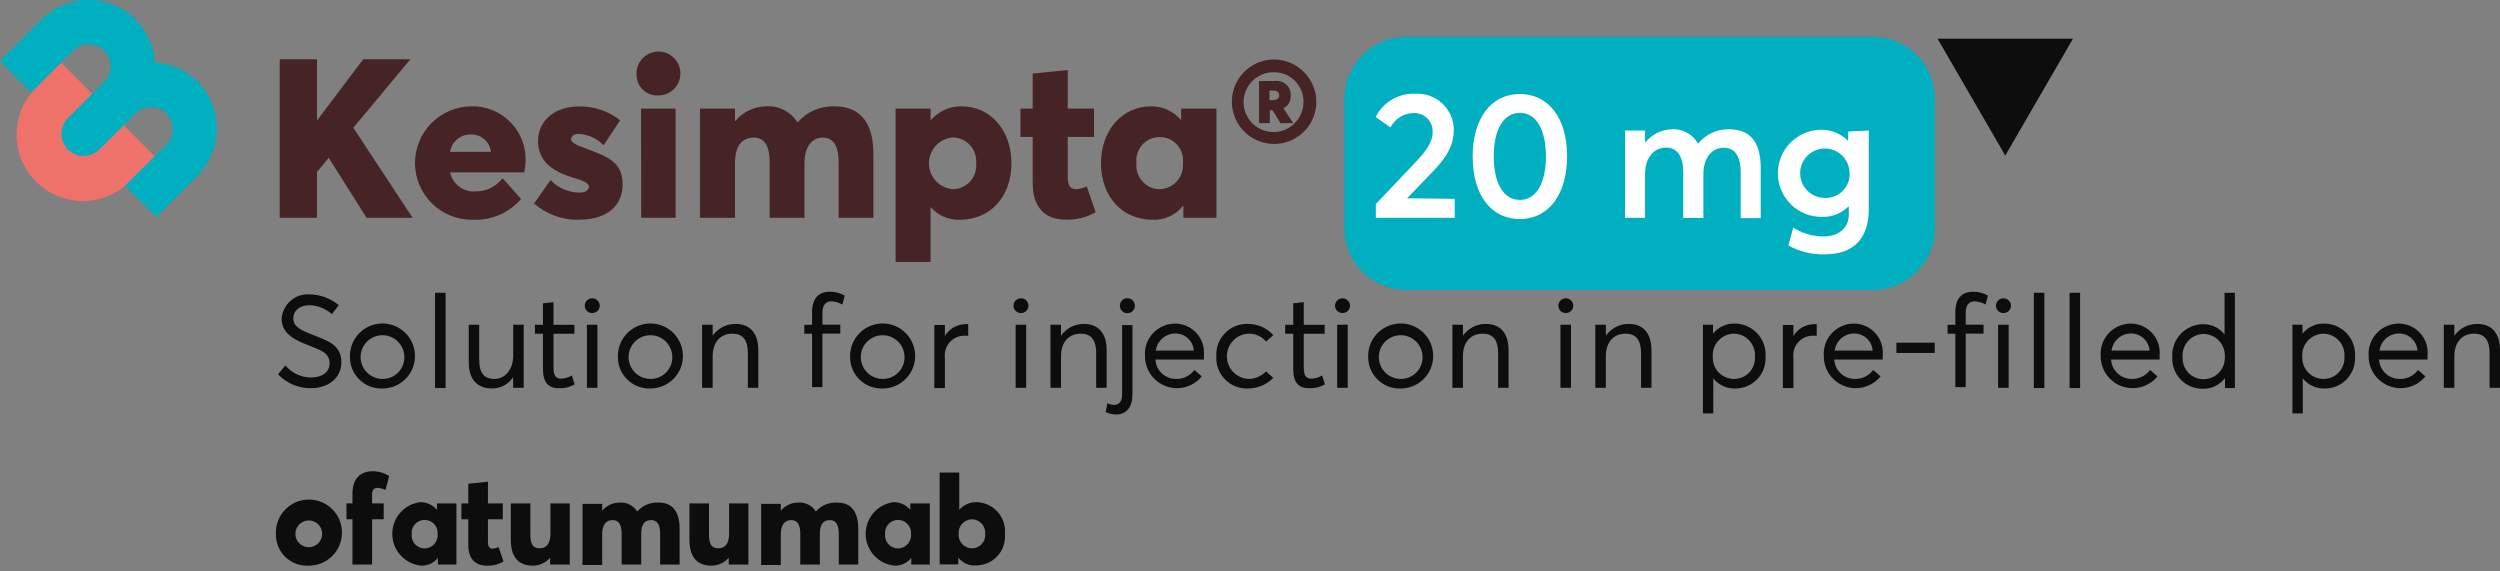 <svg width="280" height="64" viewBox="0 0 280 64" fill="none" xmlns="http://www.w3.org/2000/svg">
<rect x="0" y="0" width="280" height="64" fill="#808080" stroke="none"/>
<g clip-path="url(#clip0_543_573)">
<path d="M209.755 4.12H157.526C153.681 4.12 150.564 7.236 150.564 11.08V25.51C150.564 29.354 153.681 32.47 157.526 32.47H209.755C213.6 32.47 216.717 29.354 216.717 25.51V11.08C216.717 7.236 213.6 4.12 209.755 4.12Z" fill="#00B0C0"/>
<path d="M31.141 41.92L31.961 40.92C32.308 41.341 32.743 41.681 33.236 41.916C33.728 42.151 34.267 42.276 34.812 42.28C36.073 42.28 36.913 41.69 36.913 40.7C36.913 39.54 35.993 39.24 34.612 38.7C33.232 38.16 31.541 37.48 31.541 35.7C31.568 35.314 31.67 34.938 31.843 34.592C32.015 34.246 32.254 33.938 32.546 33.684C32.837 33.43 33.176 33.237 33.543 33.114C33.91 32.992 34.297 32.943 34.682 32.97C35.876 32.986 37.028 33.414 37.944 34.18L37.173 35.18C36.483 34.57 35.603 34.217 34.682 34.18C33.682 34.18 32.852 34.7 32.852 35.67C32.852 36.64 33.772 37 35.042 37.51C36.783 38.18 38.234 38.66 38.234 40.58C38.234 42.5 36.573 43.48 34.802 43.48C34.118 43.484 33.44 43.348 32.81 43.08C32.18 42.811 31.612 42.417 31.141 41.92Z" fill="#0D0D0D"/>
<path d="M39.194 39.9C39.188 39.179 39.396 38.473 39.792 37.871C40.188 37.268 40.754 36.797 41.419 36.517C42.083 36.236 42.815 36.159 43.523 36.296C44.231 36.432 44.883 36.775 45.396 37.282C45.908 37.789 46.259 38.436 46.403 39.143C46.547 39.849 46.478 40.582 46.205 41.249C45.932 41.916 45.467 42.487 44.869 42.889C44.27 43.292 43.566 43.508 42.845 43.51C42.364 43.529 41.884 43.45 41.435 43.276C40.986 43.102 40.577 42.837 40.235 42.498C39.892 42.16 39.623 41.754 39.444 41.307C39.265 40.86 39.18 40.381 39.194 39.9ZM45.286 39.9C45.269 39.419 45.11 38.954 44.829 38.563C44.549 38.172 44.16 37.872 43.71 37.701C43.261 37.529 42.77 37.494 42.301 37.599C41.831 37.705 41.403 37.946 41.069 38.293C40.736 38.64 40.512 39.077 40.426 39.55C40.34 40.024 40.394 40.512 40.584 40.954C40.773 41.396 41.089 41.773 41.491 42.037C41.893 42.302 42.364 42.442 42.845 42.44C43.175 42.443 43.502 42.379 43.806 42.251C44.111 42.123 44.386 41.934 44.614 41.697C44.843 41.459 45.02 41.177 45.136 40.868C45.251 40.559 45.303 40.229 45.286 39.9Z" fill="#0D0D0D"/>
<path d="M48.727 32.79H49.907V43.46H48.727V32.79Z" fill="#0D0D0D"/>
<path d="M58.651 36.37V43.43H57.471V42.25C57.216 42.633 56.871 42.949 56.467 43.168C56.062 43.388 55.61 43.505 55.15 43.51C53.529 43.51 52.499 42.59 52.499 40.57V36.37H53.669V40.24C53.669 41.85 54.269 42.44 55.4 42.44C56.53 42.44 57.48 41.44 57.48 39.79V36.37H58.651Z" fill="#0D0D0D"/>
<path d="M60.812 41.32V37.38H59.911V36.38H60.812V33.97L61.992 33.84V36.38H64.333V37.38H61.992V41.15C61.992 41.99 62.192 42.41 62.862 42.41C63.28 42.391 63.686 42.267 64.043 42.05L64.363 43.05C63.844 43.35 63.252 43.499 62.652 43.48C61.372 43.51 60.812 42.79 60.812 41.32Z" fill="#0D0D0D"/>
<path d="M65.493 34.24C65.493 34.13 65.515 34.021 65.558 33.92C65.6 33.819 65.662 33.727 65.74 33.65C65.818 33.572 65.911 33.511 66.013 33.47C66.115 33.429 66.224 33.409 66.333 33.41C66.554 33.41 66.767 33.497 66.924 33.653C67.081 33.808 67.171 34.019 67.173 34.24C67.172 34.349 67.149 34.457 67.106 34.557C67.064 34.657 67.001 34.748 66.923 34.824C66.845 34.9 66.753 34.96 66.652 35.001C66.551 35.041 66.442 35.061 66.333 35.06C66.224 35.063 66.115 35.043 66.013 35.003C65.912 34.963 65.819 34.903 65.741 34.827C65.662 34.751 65.6 34.659 65.558 34.559C65.515 34.458 65.493 34.349 65.493 34.24ZM65.733 36.37H66.913V43.43H65.733V36.37Z" fill="#0D0D0D"/>
<path d="M69.205 39.9C69.199 39.179 69.407 38.473 69.803 37.871C70.199 37.268 70.765 36.797 71.429 36.517C72.094 36.236 72.826 36.159 73.534 36.296C74.242 36.432 74.894 36.775 75.406 37.282C75.919 37.789 76.27 38.436 76.414 39.143C76.558 39.849 76.489 40.582 76.216 41.249C75.943 41.916 75.478 42.487 74.879 42.889C74.281 43.292 73.577 43.508 72.856 43.51C72.375 43.529 71.895 43.45 71.445 43.276C70.996 43.102 70.588 42.837 70.245 42.498C69.903 42.16 69.634 41.754 69.455 41.307C69.276 40.86 69.191 40.381 69.205 39.9ZM75.297 39.9C75.279 39.419 75.12 38.954 74.84 38.563C74.56 38.172 74.171 37.872 73.721 37.701C73.271 37.529 72.781 37.494 72.311 37.599C71.842 37.705 71.414 37.946 71.08 38.293C70.747 38.64 70.523 39.077 70.437 39.55C70.35 40.024 70.405 40.512 70.594 40.954C70.784 41.396 71.099 41.773 71.501 42.037C71.904 42.302 72.375 42.442 72.856 42.44C73.186 42.443 73.513 42.379 73.817 42.251C74.121 42.123 74.396 41.934 74.625 41.697C74.853 41.459 75.031 41.177 75.147 40.868C75.262 40.559 75.313 40.229 75.297 39.9Z" fill="#0D0D0D"/>
<path d="M84.93 39.24V43.43H83.76V39.57C83.76 37.92 83.06 37.37 82.029 37.37C80.699 37.37 79.819 38.31 79.819 39.9V43.43H78.638V36.37H79.819V37.6C80.108 37.188 80.493 36.852 80.941 36.622C81.389 36.392 81.886 36.275 82.389 36.28C83.92 36.28 84.93 37.22 84.93 39.24Z" fill="#0D0D0D"/>
<path d="M90.953 37.38H90.082V36.38H90.953V34.96C90.953 33.43 91.673 32.67 92.953 32.67C93.533 32.665 94.103 32.817 94.604 33.11L94.344 34.11C93.967 33.896 93.546 33.773 93.113 33.75C92.533 33.75 92.113 34.11 92.113 35.04V36.36H94.114V37.36H92.113V43.36H90.953V37.38Z" fill="#0D0D0D"/>
<path d="M95.214 39.9C95.208 39.179 95.416 38.473 95.812 37.871C96.208 37.268 96.774 36.797 97.439 36.517C98.103 36.236 98.835 36.159 99.543 36.296C100.251 36.432 100.903 36.775 101.416 37.282C101.928 37.789 102.279 38.436 102.423 39.143C102.567 39.849 102.498 40.582 102.225 41.249C101.952 41.916 101.487 42.487 100.889 42.889C100.291 43.292 99.586 43.508 98.865 43.51C98.384 43.529 97.904 43.45 97.455 43.276C97.006 43.102 96.597 42.837 96.255 42.498C95.912 42.16 95.643 41.754 95.464 41.307C95.285 40.86 95.2 40.381 95.214 39.9ZM101.306 39.9C101.289 39.419 101.13 38.954 100.849 38.563C100.569 38.172 100.18 37.872 99.73 37.701C99.281 37.529 98.79 37.494 98.321 37.599C97.851 37.705 97.423 37.946 97.09 38.293C96.756 38.64 96.532 39.077 96.446 39.55C96.359 40.024 96.415 40.512 96.604 40.954C96.793 41.396 97.109 41.773 97.511 42.037C97.913 42.302 98.384 42.442 98.865 42.44C99.195 42.443 99.522 42.379 99.827 42.251C100.131 42.123 100.406 41.934 100.634 41.697C100.863 41.459 101.04 41.177 101.156 40.868C101.271 40.559 101.323 40.229 101.306 39.9Z" fill="#0D0D0D"/>
<path d="M108.439 36.29V37.6H107.969C107.661 37.603 107.358 37.671 107.079 37.8C106.8 37.928 106.551 38.114 106.349 38.346C106.147 38.577 105.996 38.849 105.906 39.142C105.816 39.436 105.79 39.745 105.828 40.05V43.46H104.647V36.4H105.828V37.64C106.063 37.236 106.401 36.901 106.806 36.667C107.211 36.434 107.671 36.311 108.139 36.31L108.439 36.29Z" fill="#0D0D0D"/>
<path d="M113.511 34.24C113.511 34.13 113.532 34.021 113.575 33.92C113.617 33.819 113.679 33.727 113.757 33.65C113.835 33.572 113.928 33.511 114.03 33.47C114.132 33.429 114.241 33.409 114.351 33.41C114.572 33.41 114.784 33.497 114.941 33.653C115.098 33.808 115.188 34.019 115.191 34.24C115.189 34.349 115.166 34.457 115.124 34.557C115.081 34.657 115.018 34.748 114.94 34.824C114.862 34.9 114.77 34.96 114.669 35.001C114.568 35.041 114.46 35.061 114.351 35.06C114.241 35.063 114.132 35.043 114.031 35.003C113.929 34.963 113.836 34.903 113.758 34.827C113.679 34.751 113.617 34.659 113.575 34.559C113.532 34.458 113.51 34.349 113.511 34.24ZM113.751 36.37H114.931V43.43H113.751V36.37Z" fill="#0D0D0D"/>
<path d="M123.944 39.24V43.43H122.774V39.57C122.774 37.92 122.074 37.37 121.043 37.37C119.713 37.37 118.832 38.31 118.832 39.9V43.43H117.652V36.37H118.832V37.6C119.122 37.188 119.507 36.852 119.955 36.622C120.403 36.392 120.9 36.275 121.403 36.28C122.934 36.28 123.944 37.22 123.944 39.24Z" fill="#0D0D0D"/>
<path d="M123.834 46.15L124.024 45.15C124.248 45.275 124.499 45.343 124.755 45.35C125.285 45.35 125.675 45.02 125.675 44.21V36.41H126.835V44.21C126.835 45.58 126.155 46.42 125.035 46.42C124.62 46.417 124.21 46.325 123.834 46.15ZM125.425 34.24C125.425 34.017 125.513 33.803 125.671 33.646C125.828 33.489 126.042 33.4 126.265 33.4C126.488 33.4 126.702 33.489 126.859 33.646C127.017 33.803 127.105 34.017 127.105 34.24C127.105 34.463 127.017 34.676 126.859 34.834C126.702 34.992 126.488 35.08 126.265 35.08C126.042 35.08 125.828 34.992 125.671 34.834C125.513 34.676 125.425 34.463 125.425 34.24Z" fill="#0D0D0D"/>
<path d="M134.838 40.27H129.406C129.44 40.868 129.705 41.429 130.146 41.834C130.587 42.239 131.168 42.456 131.767 42.44C132.156 42.443 132.54 42.354 132.888 42.18C133.235 42.007 133.537 41.753 133.768 41.44L134.598 42.15C134.13 42.727 133.494 43.144 132.778 43.343C132.063 43.542 131.303 43.514 130.604 43.263C129.905 43.011 129.301 42.548 128.877 41.939C128.453 41.329 128.229 40.603 128.236 39.86C128.204 39.398 128.268 38.934 128.423 38.497C128.578 38.06 128.821 37.659 129.137 37.32C129.453 36.981 129.835 36.71 130.26 36.524C130.685 36.338 131.143 36.242 131.607 36.24C132.059 36.241 132.505 36.336 132.918 36.519C133.331 36.702 133.702 36.969 134.006 37.303C134.31 37.637 134.541 38.031 134.684 38.459C134.827 38.887 134.88 39.34 134.838 39.79C134.838 39.98 134.838 40.22 134.838 40.27ZM129.446 39.27H133.708C133.672 38.748 133.44 38.26 133.057 37.903C132.674 37.547 132.17 37.349 131.647 37.35C131.107 37.346 130.584 37.543 130.18 37.901C129.776 38.259 129.518 38.754 129.456 39.29L129.446 39.27Z" fill="#0D0D0D"/>
<path d="M136.229 39.9C136.202 39.425 136.275 38.95 136.441 38.505C136.608 38.06 136.866 37.654 137.198 37.314C137.53 36.973 137.929 36.706 138.37 36.528C138.811 36.35 139.285 36.265 139.76 36.28C140.298 36.273 140.831 36.383 141.323 36.6C141.814 36.817 142.254 37.138 142.611 37.54L141.791 38.25C141.547 37.96 141.24 37.729 140.893 37.577C140.546 37.424 140.169 37.353 139.79 37.37C139.145 37.41 138.54 37.695 138.097 38.166C137.655 38.637 137.408 39.259 137.408 39.905C137.408 40.551 137.655 41.173 138.097 41.644C138.54 42.115 139.145 42.399 139.79 42.44C140.163 42.444 140.533 42.372 140.877 42.227C141.221 42.083 141.532 41.869 141.791 41.6L142.601 42.32C142.225 42.709 141.771 43.016 141.27 43.22C140.769 43.425 140.231 43.524 139.69 43.51C139.22 43.519 138.753 43.431 138.319 43.251C137.885 43.071 137.493 42.802 137.168 42.463C136.843 42.124 136.591 41.721 136.43 41.28C136.268 40.839 136.2 40.369 136.229 39.9Z" fill="#0D0D0D"/>
<path d="M144.842 41.32V37.38H143.941V36.38H144.842V33.97L146.022 33.84V36.38H148.363V37.38H146.022V41.15C146.022 41.99 146.222 42.41 146.892 42.41C147.31 42.391 147.716 42.267 148.073 42.05L148.393 43.05C147.874 43.35 147.282 43.499 146.682 43.48C145.402 43.51 144.842 42.79 144.842 41.32Z" fill="#0D0D0D"/>
<path d="M149.523 34.24C149.523 34.13 149.545 34.021 149.587 33.92C149.63 33.819 149.692 33.727 149.77 33.65C149.848 33.572 149.941 33.511 150.043 33.47C150.145 33.429 150.254 33.409 150.363 33.41C150.584 33.41 150.797 33.497 150.954 33.653C151.111 33.808 151.201 34.019 151.203 34.24C151.202 34.349 151.179 34.457 151.136 34.557C151.093 34.657 151.031 34.748 150.953 34.824C150.875 34.9 150.783 34.96 150.682 35.001C150.581 35.041 150.472 35.061 150.363 35.06C150.254 35.063 150.145 35.043 150.043 35.003C149.942 34.963 149.849 34.903 149.771 34.827C149.692 34.751 149.63 34.659 149.588 34.559C149.545 34.458 149.523 34.349 149.523 34.24ZM149.763 36.37H150.943V43.43H149.763V36.37Z" fill="#0D0D0D"/>
<path d="M153.235 39.9C153.229 39.179 153.437 38.473 153.833 37.871C154.229 37.268 154.795 36.797 155.459 36.517C156.124 36.236 156.856 36.159 157.564 36.296C158.272 36.432 158.924 36.775 159.437 37.282C159.949 37.789 160.3 38.436 160.444 39.143C160.588 39.849 160.519 40.582 160.246 41.249C159.973 41.916 159.508 42.487 158.909 42.889C158.311 43.292 157.607 43.508 156.886 43.51C156.405 43.529 155.925 43.45 155.475 43.276C155.026 43.102 154.618 42.837 154.275 42.498C153.933 42.16 153.664 41.754 153.485 41.307C153.306 40.86 153.221 40.381 153.235 39.9ZM159.327 39.9C159.309 39.419 159.15 38.954 158.87 38.563C158.59 38.172 158.201 37.872 157.751 37.701C157.301 37.529 156.811 37.494 156.341 37.599C155.872 37.705 155.444 37.946 155.11 38.293C154.777 38.64 154.553 39.077 154.467 39.55C154.38 40.024 154.435 40.512 154.625 40.954C154.814 41.396 155.129 41.773 155.532 42.037C155.934 42.302 156.405 42.442 156.886 42.44C157.216 42.443 157.543 42.379 157.847 42.251C158.151 42.123 158.426 41.934 158.655 41.697C158.883 41.459 159.061 41.177 159.177 40.868C159.292 40.559 159.343 40.229 159.327 39.9Z" fill="#0D0D0D"/>
<path d="M168.96 39.24V43.43H167.79V39.57C167.79 37.92 167.09 37.37 166.059 37.37C164.729 37.37 163.849 38.31 163.849 39.9V43.43H162.668V36.37H163.849V37.6C164.138 37.188 164.523 36.852 164.971 36.622C165.419 36.392 165.916 36.275 166.419 36.28C167.95 36.28 168.96 37.22 168.96 39.24Z" fill="#0D0D0D"/>
<path d="M174.532 34.24C174.532 34.13 174.554 34.021 174.596 33.92C174.639 33.819 174.701 33.727 174.779 33.65C174.857 33.572 174.95 33.511 175.052 33.47C175.153 33.429 175.262 33.409 175.372 33.41C175.593 33.41 175.806 33.497 175.963 33.653C176.12 33.808 176.21 34.019 176.212 34.24C176.211 34.349 176.188 34.457 176.145 34.557C176.102 34.657 176.04 34.748 175.962 34.824C175.884 34.9 175.792 34.96 175.691 35.001C175.59 35.041 175.481 35.061 175.372 35.06C175.263 35.063 175.154 35.043 175.052 35.003C174.951 34.963 174.858 34.903 174.779 34.827C174.701 34.751 174.639 34.659 174.597 34.559C174.554 34.458 174.532 34.349 174.532 34.24ZM174.772 36.37H175.952V43.43H174.772V36.37Z" fill="#0D0D0D"/>
<path d="M184.966 39.24V43.43H183.796V39.57C183.796 37.92 183.095 37.37 182.065 37.37C180.735 37.37 179.854 38.31 179.854 39.9V43.43H178.674V36.37H179.854V37.6C180.143 37.188 180.529 36.852 180.976 36.622C181.424 36.392 181.922 36.275 182.425 36.28C183.956 36.28 184.966 37.22 184.966 39.24Z" fill="#0D0D0D"/>
<path d="M197.741 39.95C197.767 40.415 197.697 40.881 197.534 41.317C197.371 41.754 197.12 42.152 196.796 42.486C196.471 42.821 196.081 43.084 195.65 43.261C195.218 43.437 194.755 43.522 194.289 43.51C193.829 43.518 193.374 43.421 192.957 43.225C192.541 43.029 192.175 42.74 191.889 42.38V46.3H190.728V36.37H191.858V37.37C192.145 37.01 192.511 36.721 192.927 36.525C193.344 36.329 193.799 36.232 194.259 36.24C194.737 36.237 195.21 36.334 195.649 36.522C196.088 36.711 196.483 36.988 196.809 37.336C197.136 37.684 197.388 38.096 197.548 38.546C197.708 38.996 197.774 39.474 197.741 39.95ZM196.55 39.95C196.576 39.62 196.534 39.289 196.426 38.977C196.317 38.665 196.146 38.378 195.921 38.136C195.696 37.893 195.424 37.7 195.12 37.568C194.817 37.436 194.49 37.369 194.159 37.37C193.835 37.381 193.517 37.458 193.222 37.594C192.928 37.731 192.665 37.926 192.447 38.166C192.23 38.407 192.063 38.689 191.957 38.995C191.85 39.302 191.807 39.626 191.828 39.95C191.814 40.269 191.863 40.588 191.974 40.888C192.086 41.187 192.256 41.461 192.475 41.694C192.695 41.926 192.959 42.112 193.251 42.24C193.544 42.368 193.86 42.436 194.179 42.44C194.503 42.446 194.824 42.385 195.122 42.261C195.421 42.136 195.69 41.951 195.913 41.717C196.136 41.483 196.308 41.205 196.418 40.9C196.527 40.596 196.572 40.273 196.55 39.95Z" fill="#0D0D0D"/>
<path d="M203.473 36.29V37.6H203.002C202.695 37.603 202.392 37.671 202.113 37.8C201.834 37.928 201.585 38.114 201.383 38.346C201.181 38.577 201.03 38.849 200.94 39.142C200.85 39.436 200.824 39.745 200.862 40.05V43.46H199.681V36.4H200.862V37.64C201.097 37.236 201.435 36.901 201.84 36.667C202.245 36.434 202.705 36.311 203.173 36.31L203.473 36.29Z" fill="#0D0D0D"/>
<path d="M210.865 40.27H205.433C205.467 40.868 205.732 41.429 206.173 41.834C206.614 42.239 207.196 42.456 207.794 42.44C208.183 42.443 208.567 42.354 208.915 42.18C209.263 42.007 209.564 41.753 209.795 41.44L210.625 42.15C210.157 42.727 209.521 43.144 208.806 43.343C208.09 43.542 207.33 43.514 206.631 43.263C205.932 43.011 205.328 42.548 204.904 41.939C204.48 41.329 204.256 40.603 204.263 39.86C204.231 39.398 204.295 38.934 204.45 38.497C204.605 38.06 204.848 37.659 205.164 37.32C205.48 36.981 205.862 36.71 206.287 36.524C206.712 36.338 207.17 36.242 207.634 36.24C208.086 36.241 208.532 36.336 208.945 36.519C209.358 36.702 209.729 36.969 210.033 37.303C210.337 37.637 210.568 38.031 210.711 38.459C210.855 38.887 210.907 39.34 210.865 39.79C210.865 39.98 210.865 40.22 210.865 40.27ZM205.473 39.27H209.735C209.699 38.748 209.467 38.26 209.084 37.903C208.701 37.547 208.197 37.349 207.674 37.35C207.134 37.346 206.612 37.543 206.207 37.901C205.803 38.259 205.545 38.754 205.483 39.29L205.473 39.27Z" fill="#0D0D0D"/>
<path d="M212.396 38.38H216.687V39.53H212.396V38.38Z" fill="#0D0D0D"/>
<path d="M218.998 37.38H218.128V36.38H218.998V34.96C218.998 33.43 219.718 32.67 220.999 32.67C221.579 32.665 222.149 32.817 222.65 33.11L222.389 34.11C222.013 33.896 221.592 33.773 221.159 33.75C220.579 33.75 220.159 34.11 220.159 35.04V36.36H222.159V37.36H220.159V43.36H218.998V37.38Z" fill="#0D0D0D"/>
<path d="M223.55 34.24C223.55 34.13 223.572 34.021 223.614 33.92C223.656 33.819 223.718 33.727 223.796 33.65C223.875 33.572 223.967 33.511 224.069 33.47C224.171 33.429 224.28 33.409 224.39 33.41C224.611 33.41 224.823 33.497 224.98 33.653C225.138 33.808 225.227 34.019 225.23 34.24C225.229 34.349 225.206 34.457 225.163 34.557C225.12 34.657 225.058 34.748 224.98 34.824C224.902 34.9 224.809 34.96 224.708 35.001C224.607 35.041 224.499 35.061 224.39 35.06C224.28 35.063 224.172 35.043 224.07 35.003C223.968 34.963 223.875 34.903 223.797 34.827C223.719 34.751 223.657 34.659 223.614 34.559C223.572 34.458 223.55 34.349 223.55 34.24ZM223.79 36.37H224.97V43.43H223.79V36.37Z" fill="#0D0D0D"/>
<path d="M227.791 32.79H228.971V43.46H227.791V32.79Z" fill="#0D0D0D"/>
<path d="M231.793 32.79H232.973V43.46H231.793V32.79Z" fill="#0D0D0D"/>
<path d="M241.876 40.27H236.444C236.478 40.868 236.743 41.429 237.184 41.834C237.625 42.239 238.207 42.456 238.805 42.44C239.194 42.443 239.578 42.354 239.926 42.18C240.274 42.007 240.575 41.753 240.806 41.44L241.636 42.15C241.168 42.727 240.532 43.144 239.817 43.343C239.101 43.542 238.341 43.514 237.642 43.263C236.943 43.011 236.339 42.548 235.915 41.939C235.491 41.329 235.267 40.603 235.274 39.86C235.243 39.398 235.306 38.934 235.461 38.497C235.616 38.06 235.859 37.659 236.175 37.32C236.491 36.981 236.873 36.71 237.298 36.524C237.723 36.338 238.182 36.242 238.645 36.24C239.097 36.241 239.544 36.336 239.957 36.519C240.37 36.702 240.74 36.969 241.044 37.303C241.348 37.637 241.579 38.031 241.722 38.459C241.866 38.887 241.918 39.34 241.876 39.79C241.876 39.98 241.876 40.22 241.876 40.27ZM236.484 39.27H240.746C240.71 38.748 240.478 38.26 240.095 37.903C239.712 37.547 239.208 37.349 238.685 37.35C238.145 37.346 237.623 37.543 237.218 37.901C236.814 38.259 236.556 38.754 236.494 39.29L236.484 39.27Z" fill="#0D0D0D"/>
<path d="M250.309 32.79V43.46H249.199V42.34C248.915 42.718 248.547 43.024 248.122 43.232C247.698 43.441 247.231 43.546 246.758 43.54C246.291 43.553 245.827 43.469 245.395 43.294C244.962 43.118 244.571 42.855 244.245 42.52C243.92 42.185 243.667 41.787 243.504 41.35C243.341 40.912 243.27 40.446 243.297 39.98C243.27 39.509 243.339 39.038 243.5 38.595C243.661 38.152 243.91 37.747 244.233 37.403C244.556 37.06 244.946 36.786 245.378 36.598C245.81 36.41 246.277 36.312 246.748 36.31C247.209 36.303 247.665 36.402 248.082 36.6C248.498 36.797 248.863 37.088 249.149 37.45V32.79H250.309ZM249.179 39.98C249.201 39.656 249.157 39.332 249.051 39.026C248.944 38.719 248.778 38.437 248.56 38.197C248.343 37.956 248.079 37.761 247.785 37.624C247.491 37.488 247.172 37.411 246.848 37.4C246.518 37.399 246.19 37.466 245.887 37.598C245.584 37.73 245.311 37.923 245.087 38.166C244.862 38.408 244.69 38.695 244.582 39.007C244.473 39.319 244.431 39.651 244.457 39.98C244.435 40.303 244.48 40.626 244.59 40.93C244.699 41.235 244.871 41.513 245.094 41.747C245.317 41.981 245.587 42.166 245.885 42.291C246.184 42.415 246.505 42.476 246.828 42.47C247.15 42.467 247.469 42.398 247.763 42.267C248.058 42.138 248.324 41.949 248.543 41.713C248.763 41.478 248.933 41.2 249.042 40.897C249.151 40.594 249.198 40.272 249.179 39.95V39.98Z" fill="#0D0D0D"/>
<path d="M263.764 39.95C263.791 40.415 263.72 40.881 263.558 41.317C263.395 41.754 263.144 42.152 262.819 42.486C262.495 42.821 262.105 43.084 261.673 43.261C261.242 43.437 260.779 43.522 260.313 43.51C259.853 43.518 259.397 43.421 258.981 43.225C258.565 43.029 258.199 42.74 257.912 42.38V46.3H256.752V36.37H257.882V37.37C258.169 37.01 258.535 36.721 258.951 36.525C259.367 36.329 259.823 36.232 260.283 36.24C260.761 36.237 261.234 36.334 261.672 36.522C262.111 36.711 262.506 36.988 262.833 37.336C263.16 37.684 263.411 38.096 263.571 38.546C263.732 38.996 263.797 39.474 263.764 39.95ZM262.574 39.95C262.6 39.62 262.558 39.289 262.449 38.977C262.341 38.665 262.169 38.378 261.944 38.136C261.72 37.893 261.447 37.7 261.144 37.568C260.841 37.436 260.514 37.369 260.183 37.37C259.859 37.381 259.54 37.458 259.246 37.594C258.952 37.731 258.688 37.926 258.471 38.166C258.254 38.407 258.087 38.689 257.98 38.995C257.874 39.302 257.83 39.626 257.852 39.95C257.837 40.269 257.887 40.588 257.998 40.888C258.109 41.187 258.28 41.461 258.499 41.694C258.718 41.926 258.982 42.112 259.275 42.24C259.568 42.368 259.883 42.436 260.203 42.44C260.526 42.446 260.848 42.385 261.146 42.261C261.445 42.136 261.714 41.951 261.937 41.717C262.16 41.483 262.332 41.205 262.441 40.9C262.551 40.596 262.596 40.273 262.574 39.95Z" fill="#0D0D0D"/>
<path d="M271.887 40.27H266.455C266.489 40.868 266.754 41.429 267.195 41.834C267.636 42.239 268.217 42.456 268.816 42.44C269.205 42.443 269.589 42.354 269.937 42.18C270.284 42.007 270.586 41.753 270.817 41.44L271.647 42.15C271.179 42.727 270.543 43.144 269.827 43.343C269.112 43.542 268.352 43.514 267.653 43.263C266.954 43.011 266.35 42.548 265.926 41.939C265.502 41.329 265.278 40.603 265.285 39.86C265.253 39.398 265.317 38.934 265.472 38.497C265.627 38.06 265.87 37.659 266.186 37.32C266.502 36.981 266.884 36.71 267.309 36.524C267.734 36.338 268.192 36.242 268.656 36.24C269.108 36.241 269.554 36.336 269.967 36.519C270.38 36.702 270.751 36.969 271.055 37.303C271.359 37.637 271.59 38.031 271.733 38.459C271.876 38.887 271.929 39.34 271.887 39.79C271.887 39.98 271.887 40.22 271.887 40.27ZM266.495 39.27H270.757C270.721 38.748 270.488 38.26 270.106 37.903C269.723 37.547 269.219 37.349 268.696 37.35C268.156 37.346 267.633 37.543 267.229 37.901C266.825 38.259 266.567 38.754 266.505 39.29L266.495 39.27Z" fill="#0D0D0D"/>
<path d="M280 39.24V43.43H278.83V39.57C278.83 37.92 278.129 37.37 277.099 37.37C275.768 37.37 274.888 38.31 274.888 39.9V43.43H273.708V36.37H274.888V37.6C275.177 37.188 275.562 36.852 276.01 36.622C276.458 36.392 276.956 36.275 277.459 36.28C278.99 36.28 280 37.22 280 39.24Z" fill="#0D0D0D"/>
<path d="M30.901 59.79C30.873 59.053 31.066 58.324 31.456 57.698C31.845 57.071 32.413 56.575 33.086 56.273C33.76 55.972 34.508 55.878 35.235 56.005C35.962 56.131 36.634 56.472 37.166 56.984C37.698 57.495 38.064 58.154 38.219 58.875C38.373 59.596 38.309 60.347 38.033 61.032C37.758 61.716 37.284 62.302 36.672 62.715C36.061 63.128 35.34 63.349 34.602 63.35C34.12 63.382 33.636 63.313 33.182 63.148C32.727 62.982 32.313 62.723 31.964 62.388C31.616 62.053 31.341 61.649 31.158 61.201C30.975 60.754 30.887 60.273 30.901 59.79ZM36.083 59.79C36.083 59.392 35.925 59.011 35.643 58.729C35.362 58.448 34.98 58.29 34.582 58.29C34.184 58.29 33.803 58.448 33.521 58.729C33.24 59.011 33.082 59.392 33.082 59.79C33.082 60.188 33.24 60.569 33.521 60.851C33.803 61.132 34.184 61.29 34.582 61.29C34.98 61.29 35.362 61.132 35.643 60.851C35.925 60.569 36.083 60.188 36.083 59.79Z" fill="#0D0D0D"/>
<path d="M39.474 58.16H38.804V56.38H39.474V55.31C39.474 53.6 40.364 52.78 41.735 52.78C42.39 52.776 43.032 52.96 43.586 53.31L43.175 54.88C42.903 54.745 42.608 54.664 42.305 54.64C41.925 54.64 41.675 54.82 41.675 55.38V56.38H42.975V58.16H41.675V63.23H39.474V58.16Z" fill="#0D0D0D"/>
<path d="M51.118 56.38V63.23H49.047V62.48C48.824 62.767 48.534 62.995 48.203 63.147C47.873 63.298 47.51 63.368 47.147 63.35C46.274 63.26 45.465 62.852 44.873 62.205C44.282 61.558 43.948 60.716 43.935 59.84C43.923 58.963 44.233 58.112 44.806 57.448C45.38 56.785 46.177 56.355 47.047 56.24C47.406 56.235 47.762 56.309 48.089 56.458C48.416 56.607 48.705 56.826 48.938 57.1V56.38H51.118ZM49.017 59.81C49.034 59.609 49.009 59.406 48.943 59.215C48.878 59.024 48.773 58.849 48.637 58.7C48.5 58.552 48.334 58.433 48.149 58.352C47.964 58.271 47.764 58.229 47.562 58.229C47.36 58.229 47.16 58.271 46.975 58.352C46.79 58.433 46.624 58.552 46.487 58.7C46.351 58.849 46.246 59.024 46.181 59.215C46.115 59.406 46.09 59.609 46.106 59.81C46.086 60.014 46.107 60.219 46.171 60.414C46.234 60.609 46.337 60.788 46.474 60.94C46.61 61.093 46.777 61.215 46.964 61.3C47.15 61.384 47.352 61.428 47.557 61.43C47.763 61.425 47.966 61.379 48.153 61.292C48.34 61.206 48.507 61.082 48.644 60.928C48.781 60.774 48.885 60.593 48.949 60.398C49.014 60.202 49.037 59.995 49.017 59.79V59.81Z" fill="#0D0D0D"/>
<path d="M52.449 61.07V58.16H51.678V56.38H52.449V54.18L54.65 53.95V56.38H56.31V58.16H54.65V60.66C54.65 61.11 54.749 61.45 55.17 61.45C55.404 61.437 55.633 61.372 55.84 61.26L56.39 62.89C55.807 63.225 55.141 63.385 54.469 63.35C53.289 63.35 52.449 62.62 52.449 61.07Z" fill="#0D0D0D"/>
<path d="M63.813 56.38V63.23H61.612V62.46C61.376 62.742 61.08 62.967 60.746 63.121C60.413 63.275 60.049 63.353 59.681 63.35C58.251 63.35 57.21 62.61 57.21 60.44V56.38H59.401V59.89C59.401 61 59.711 61.41 60.452 61.41C61.192 61.41 61.652 60.89 61.652 59.77V56.38H63.813Z" fill="#0D0D0D"/>
<path d="M76.117 59.23V63.23H73.936V59.79C73.936 58.89 73.686 58.25 72.936 58.25C72.186 58.25 71.816 58.73 71.816 59.79V63.23H69.625V59.79C69.625 58.89 69.375 58.25 68.624 58.25C67.874 58.25 67.444 58.78 67.444 59.84V63.28H65.243V56.43H67.444V57.2C67.678 56.917 67.972 56.689 68.303 56.532C68.635 56.375 68.998 56.292 69.365 56.29C69.758 56.255 70.154 56.33 70.507 56.506C70.86 56.683 71.157 56.954 71.365 57.29C71.652 56.962 72.008 56.701 72.408 56.528C72.807 56.355 73.241 56.274 73.676 56.29C75.127 56.24 76.117 57.08 76.117 59.23Z" fill="#0D0D0D"/>
<path d="M83.82 56.38V63.23H81.619V62.46C81.383 62.742 81.087 62.967 80.754 63.121C80.42 63.275 80.056 63.353 79.689 63.35C78.258 63.35 77.218 62.61 77.218 60.44V56.38H79.408V59.89C79.408 61 79.719 61.41 80.459 61.41C81.199 61.41 81.659 60.89 81.659 59.77V56.38H83.82Z" fill="#0D0D0D"/>
<path d="M96.124 59.23V63.23H93.944V59.79C93.944 58.89 93.693 58.25 92.943 58.25C92.193 58.25 91.823 58.73 91.823 59.79V63.23H89.632V59.79C89.632 58.89 89.382 58.25 88.632 58.25C87.881 58.25 87.451 58.78 87.451 59.84V63.28H85.25V56.43H87.451V57.2C87.685 56.917 87.979 56.689 88.311 56.532C88.642 56.375 89.005 56.292 89.372 56.29C89.765 56.255 90.161 56.33 90.514 56.506C90.867 56.683 91.165 56.954 91.373 57.29C91.659 56.962 92.015 56.701 92.415 56.528C92.815 56.355 93.248 56.274 93.683 56.29C95.134 56.24 96.124 57.08 96.124 59.23Z" fill="#0D0D0D"/>
<path d="M104.137 56.38V63.23H102.066V62.48C101.842 62.767 101.553 62.995 101.222 63.147C100.891 63.298 100.529 63.368 100.166 63.35C99.293 63.26 98.484 62.852 97.892 62.205C97.3 61.558 96.967 60.716 96.954 59.84C96.942 58.963 97.252 58.112 97.826 57.448C98.399 56.785 99.196 56.355 100.066 56.24C100.425 56.235 100.781 56.309 101.108 56.458C101.434 56.607 101.724 56.826 101.956 57.1V56.38H104.137ZM102.036 59.81C102.053 59.609 102.028 59.406 101.962 59.215C101.897 59.024 101.792 58.849 101.656 58.7C101.519 58.552 101.353 58.433 101.168 58.352C100.983 58.271 100.783 58.229 100.581 58.229C100.379 58.229 100.179 58.271 99.994 58.352C99.809 58.433 99.643 58.552 99.506 58.7C99.37 58.849 99.265 59.024 99.2 59.215C99.134 59.406 99.109 59.609 99.125 59.81C99.105 60.014 99.126 60.219 99.19 60.414C99.253 60.609 99.356 60.788 99.493 60.94C99.629 61.093 99.796 61.215 99.983 61.3C100.169 61.384 100.371 61.428 100.576 61.43C100.782 61.425 100.985 61.379 101.172 61.292C101.359 61.206 101.526 61.082 101.663 60.928C101.8 60.774 101.904 60.593 101.968 60.398C102.033 60.202 102.056 59.995 102.036 59.79V59.81Z" fill="#0D0D0D"/>
<path d="M112.55 59.79C112.592 60.238 112.54 60.69 112.397 61.117C112.254 61.544 112.024 61.937 111.721 62.27C111.418 62.603 111.048 62.87 110.637 63.052C110.225 63.234 109.779 63.329 109.329 63.33C108.95 63.361 108.569 63.298 108.22 63.146C107.871 62.994 107.564 62.758 107.328 62.46V63.21H105.238V52.92H107.438V57.1C107.678 56.822 107.976 56.601 108.312 56.452C108.648 56.303 109.012 56.231 109.379 56.24C109.825 56.251 110.265 56.352 110.67 56.54C111.075 56.727 111.437 56.995 111.735 57.328C112.032 57.66 112.258 58.051 112.398 58.474C112.538 58.898 112.59 59.346 112.55 59.79ZM110.339 59.79C110.357 59.584 110.333 59.377 110.266 59.181C110.2 58.985 110.095 58.805 109.955 58.652C109.816 58.498 109.647 58.376 109.459 58.291C109.27 58.207 109.066 58.162 108.859 58.16C108.652 58.163 108.448 58.209 108.26 58.294C108.071 58.379 107.902 58.502 107.763 58.654C107.623 58.807 107.516 58.986 107.448 59.181C107.381 59.377 107.353 59.584 107.368 59.79C107.352 59.998 107.378 60.206 107.447 60.403C107.516 60.6 107.624 60.78 107.766 60.933C107.909 61.085 108.081 61.206 108.272 61.288C108.464 61.371 108.67 61.412 108.879 61.41C109.084 61.408 109.287 61.364 109.474 61.279C109.661 61.195 109.828 61.073 109.965 60.921C110.103 60.769 110.207 60.589 110.271 60.395C110.336 60.2 110.359 59.994 110.339 59.79Z" fill="#0D0D0D"/>
<path d="M36.803 17.69L35.503 19.26V24.39H31.331V6.64H35.503V13.44H35.553L40.675 6.64H45.956L39.574 14.31L46.206 24.39H41.055L36.823 17.69H36.803Z" fill="#462324"/>
<path d="M58.711 19.31H50.408C50.549 19.953 50.918 20.524 51.448 20.916C51.978 21.308 52.632 21.494 53.289 21.44C53.869 21.439 54.441 21.305 54.962 21.049C55.482 20.792 55.937 20.42 56.29 19.96L58.361 22.29C57.687 23.064 56.847 23.676 55.902 24.078C54.958 24.48 53.934 24.662 52.909 24.61C51.224 24.63 49.6 23.98 48.395 22.803C47.19 21.626 46.502 20.019 46.482 18.335C46.462 16.651 47.112 15.028 48.289 13.823C49.466 12.618 51.074 11.93 52.759 11.91C53.58 11.885 54.397 12.031 55.158 12.338C55.92 12.646 56.609 13.108 57.183 13.695C57.757 14.283 58.202 14.983 58.491 15.752C58.78 16.52 58.906 17.34 58.861 18.16C58.84 18.547 58.79 18.931 58.711 19.31ZM50.408 17.01H54.99C54.925 16.466 54.661 15.966 54.249 15.606C53.837 15.246 53.306 15.051 52.759 15.06C52.196 15.041 51.646 15.229 51.213 15.589C50.78 15.948 50.493 16.454 50.408 17.01Z" fill="#462324"/>
<path d="M59.811 22.79L61.662 20.17C62.075 20.605 62.571 20.953 63.121 21.194C63.671 21.434 64.263 21.562 64.863 21.57C65.583 21.57 65.954 21.32 65.954 20.87C65.954 20.57 65.583 20.29 64.083 19.87C62.082 19.22 60.261 18.2 60.261 15.8C60.261 13.4 62.262 11.92 64.863 11.92C66.526 11.894 68.148 12.441 69.455 13.47L67.604 16.27C66.871 15.503 65.873 15.045 64.813 14.99C64.493 14.99 63.963 15.11 63.963 15.61C63.963 15.91 64.413 16.21 65.563 16.61C68.264 17.61 69.715 18.21 69.735 20.66C69.735 22.91 68.134 24.61 64.813 24.61C62.977 24.651 61.192 24.002 59.811 22.79Z" fill="#462324"/>
<path d="M71.295 8.42C71.257 7.927 71.369 7.433 71.615 7.004C71.862 6.575 72.232 6.231 72.678 6.015C73.123 5.8 73.623 5.724 74.113 5.797C74.602 5.87 75.058 6.089 75.421 6.425C75.785 6.762 76.038 7.2 76.148 7.682C76.258 8.164 76.221 8.669 76.04 9.129C75.859 9.59 75.543 9.985 75.134 10.263C74.725 10.542 74.241 10.691 73.746 10.69C73.435 10.709 73.122 10.665 72.828 10.559C72.534 10.454 72.264 10.291 72.035 10.079C71.806 9.867 71.623 9.61 71.496 9.325C71.368 9.04 71.3 8.732 71.295 8.42ZM71.796 12.16H75.667V24.39H71.816L71.796 12.16Z" fill="#462324"/>
<path d="M97.825 17.26V24.39H93.924V18.16C93.924 16.56 93.473 15.41 92.153 15.41C91.002 15.41 90.102 16.36 90.102 18.26V24.39H86.201V18.16C86.201 16.56 85.751 15.41 84.42 15.41C83.09 15.41 82.319 16.36 82.319 18.26V24.39H78.398V12.16H82.319V13.54H82.369C82.791 13.038 83.315 12.632 83.907 12.351C84.499 12.07 85.145 11.919 85.801 11.91C86.491 11.861 87.181 12.001 87.798 12.314C88.415 12.628 88.935 13.104 89.302 13.69H89.352C89.864 13.106 90.499 12.643 91.212 12.336C91.925 12.028 92.697 11.882 93.473 11.91C96.054 11.91 97.825 13.41 97.825 17.26Z" fill="#462324"/>
<path d="M113.28 18.29C113.28 22.06 110.88 24.61 107.528 24.61C106.907 24.636 106.287 24.522 105.716 24.277C105.144 24.031 104.635 23.659 104.227 23.19V29.34H100.306V12.16H104.227V13.49C104.655 12.981 105.192 12.575 105.798 12.301C106.404 12.027 107.064 11.894 107.728 11.91C110.88 11.91 113.28 14.54 113.28 18.29ZM109.329 18.29C109.362 17.924 109.319 17.556 109.203 17.208C109.087 16.859 108.9 16.539 108.653 16.267C108.407 15.994 108.107 15.776 107.773 15.625C107.438 15.474 107.075 15.394 106.708 15.39C105.98 15.45 105.302 15.782 104.807 16.319C104.313 16.857 104.038 17.56 104.038 18.29C104.038 19.02 104.313 19.723 104.807 20.261C105.302 20.798 105.98 21.13 106.708 21.19C107.076 21.189 107.44 21.111 107.776 20.961C108.113 20.811 108.414 20.593 108.661 20.32C108.907 20.047 109.094 19.725 109.209 19.375C109.325 19.026 109.365 18.656 109.329 18.29Z" fill="#462324"/>
<path d="M115.661 20.54V15.34H114.291V12.16H115.661V8.24L119.583 7.84V12.16H122.534V15.34H119.583V19.79C119.583 20.59 119.763 21.19 120.513 21.19C120.931 21.166 121.339 21.057 121.713 20.87L122.714 23.77C121.675 24.364 120.488 24.648 119.293 24.59C117.162 24.61 115.661 23.31 115.661 20.54Z" fill="#462324"/>
<path d="M136.239 12.16V24.39H132.537V23.06H132.487C132.085 23.57 131.566 23.977 130.975 24.247C130.383 24.517 129.736 24.641 129.086 24.61C125.715 24.61 123.314 22.06 123.314 18.29C123.314 14.52 125.735 11.91 128.916 11.91C129.558 11.902 130.193 12.037 130.777 12.305C131.36 12.573 131.876 12.967 132.287 13.46V12.16H136.239ZM132.487 18.29C132.533 17.922 132.5 17.547 132.39 17.193C132.281 16.838 132.097 16.511 131.851 16.232C131.605 15.954 131.302 15.731 130.964 15.578C130.625 15.426 130.258 15.347 129.886 15.347C129.515 15.347 129.148 15.426 128.809 15.578C128.47 15.731 128.168 15.954 127.922 16.232C127.676 16.511 127.492 16.838 127.382 17.193C127.273 17.547 127.24 17.922 127.285 18.29C127.249 18.654 127.29 19.023 127.403 19.371C127.517 19.719 127.703 20.04 127.947 20.312C128.192 20.585 128.491 20.804 128.824 20.955C129.158 21.106 129.52 21.186 129.886 21.19C130.251 21.18 130.61 21.096 130.941 20.943C131.272 20.79 131.568 20.571 131.812 20.3C132.055 20.029 132.241 19.71 132.357 19.365C132.473 19.019 132.517 18.653 132.487 18.29Z" fill="#462324"/>
<path d="M147.433 11.43C147.425 12.364 147.14 13.275 146.615 14.048C146.09 14.821 145.348 15.421 144.482 15.772C143.616 16.124 142.665 16.211 141.75 16.023C140.834 15.835 139.995 15.381 139.338 14.717C138.68 14.053 138.235 13.209 138.056 12.292C137.878 11.375 137.975 10.426 138.336 9.564C138.697 8.702 139.305 7.966 140.084 7.45C140.862 6.933 141.776 6.658 142.711 6.66C143.968 6.673 145.169 7.181 146.053 8.075C146.937 8.968 147.433 10.174 147.433 11.43ZM145.982 11.43C145.991 10.995 145.914 10.562 145.754 10.157C145.593 9.752 145.354 9.383 145.049 9.072C144.744 8.761 144.381 8.514 143.979 8.345C143.578 8.177 143.146 8.09 142.711 8.09C142.045 8.074 141.389 8.257 140.827 8.616C140.265 8.975 139.823 9.493 139.557 10.104C139.292 10.715 139.214 11.391 139.335 12.047C139.456 12.702 139.77 13.306 140.236 13.783C140.703 14.259 141.3 14.585 141.953 14.72C142.606 14.854 143.284 14.792 143.901 14.539C144.518 14.286 145.046 13.856 145.416 13.302C145.787 12.748 145.984 12.096 145.982 11.43ZM143.741 12.13L144.842 13.79H143.421L142.531 12.35H142.221V13.79H141.01V9.07H142.841C143.069 9.044 143.3 9.069 143.517 9.143C143.734 9.217 143.932 9.338 144.097 9.498C144.261 9.658 144.388 9.852 144.469 10.067C144.549 10.281 144.581 10.511 144.562 10.74C144.577 11.027 144.507 11.311 144.361 11.559C144.215 11.806 144 12.005 143.741 12.13ZM142.181 11.22H142.571C142.981 11.22 143.271 11.03 143.271 10.68C143.271 10.33 143.031 10.14 142.571 10.14H142.181V11.22Z" fill="#462324"/>
<path d="M162.928 22.27V24.39H154.095V22.85L158.517 18.19C159.637 17.01 160.457 15.98 160.457 14.81C160.471 14.528 160.427 14.247 160.327 13.983C160.227 13.719 160.073 13.479 159.876 13.277C159.679 13.075 159.442 12.916 159.181 12.81C158.919 12.704 158.639 12.653 158.357 12.66C157.812 12.659 157.278 12.81 156.815 13.096C156.352 13.383 155.978 13.793 155.736 14.28L154.075 13.1C154.486 12.285 155.124 11.606 155.912 11.145C156.7 10.684 157.604 10.46 158.517 10.5C159.065 10.467 159.615 10.546 160.132 10.732C160.65 10.918 161.124 11.206 161.527 11.58C161.93 11.953 162.253 12.405 162.476 12.907C162.7 13.409 162.82 13.951 162.828 14.5C162.828 16.02 162.278 17.35 160.537 19.15L157.596 22.21L162.928 22.27Z" fill="white"/>
<path d="M164.939 17.53C164.939 13.36 166.94 10.53 170.231 10.53C173.322 10.53 175.513 13.07 175.513 17.53C175.513 21.67 173.512 24.53 170.231 24.53C167.12 24.55 164.939 21.99 164.939 17.53ZM173.142 17.53C173.142 14.44 172.021 12.64 170.231 12.64C168.44 12.64 167.3 14.44 167.3 17.53C167.3 20.62 168.46 22.39 170.231 22.39C172.001 22.39 173.142 20.59 173.142 17.53Z" fill="white"/>
<path d="M197.2 18.79V24.43H194.96V19.35C194.96 17.59 194.379 16.55 193.059 16.55C191.738 16.55 190.778 17.65 190.778 19.55V24.41H188.527V19.33C188.527 17.57 187.907 16.53 186.587 16.53C185.266 16.53 184.246 17.63 184.246 19.53V24.39H182.005V14.62H184.246V15.98C184.608 15.528 185.063 15.159 185.581 14.9C186.1 14.641 186.668 14.498 187.247 14.48C187.839 14.441 188.43 14.573 188.95 14.86C189.47 15.148 189.896 15.578 190.178 16.1C190.596 15.577 191.129 15.158 191.737 14.877C192.345 14.595 193.01 14.46 193.679 14.48C195.92 14.48 197.2 15.79 197.2 18.79Z" fill="white"/>
<path d="M209.305 14.62V23.39C209.305 26.39 207.934 28.49 204.303 28.49C202.904 28.519 201.522 28.174 200.302 27.49L200.842 25.49C201.836 26.122 202.985 26.468 204.163 26.49C206.084 26.49 207.064 25.39 207.064 24.09V23.09C206.673 23.485 206.205 23.796 205.688 24.002C205.172 24.209 204.619 24.306 204.063 24.29C202.768 24.306 201.52 23.807 200.593 22.903C199.667 21.999 199.137 20.764 199.121 19.47C199.105 18.176 199.604 16.928 200.508 16.002C201.413 15.075 202.648 14.546 203.943 14.53C204.497 14.523 205.048 14.626 205.563 14.832C206.078 15.037 206.547 15.343 206.944 15.73H206.994V14.73L209.305 14.62ZM207.154 19.31C207.136 18.766 206.959 18.239 206.643 17.795C206.328 17.352 205.888 17.011 205.38 16.815C204.872 16.619 204.317 16.578 203.786 16.695C203.254 16.813 202.769 17.085 202.39 17.477C202.012 17.868 201.758 18.363 201.659 18.898C201.561 19.433 201.622 19.986 201.836 20.487C202.049 20.987 202.406 21.414 202.861 21.713C203.315 22.013 203.848 22.172 204.393 22.17C204.767 22.182 205.14 22.116 205.487 21.975C205.834 21.834 206.148 21.622 206.408 21.352C206.668 21.083 206.869 20.762 206.998 20.41C207.126 20.058 207.179 19.684 207.154 19.31Z" fill="white"/>
<path d="M17.346 17.53L14.655 20.22C13.971 20.935 13.15 21.506 12.242 21.899C11.333 22.293 10.355 22.501 9.366 22.512C8.376 22.522 7.394 22.335 6.477 21.961C5.56 21.587 4.728 21.033 4.028 20.333C3.328 19.633 2.776 18.8 2.402 17.884C2.029 16.967 1.843 15.985 1.854 14.996C1.866 14.006 2.075 13.029 2.469 12.121C2.864 11.213 3.436 10.394 4.152 9.71L6.832 7.02L10.344 10.53L7.653 13.22C7.424 13.45 7.242 13.723 7.118 14.023C6.994 14.322 6.931 14.644 6.931 14.969C6.932 15.293 6.996 15.614 7.121 15.914C7.245 16.214 7.428 16.486 7.658 16.715C7.888 16.944 8.16 17.126 8.461 17.25C8.761 17.373 9.082 17.437 9.407 17.436C9.732 17.436 10.053 17.372 10.353 17.247C10.652 17.122 10.925 16.94 11.154 16.71L13.835 14.02L17.346 17.53Z" fill="#EE7269"/>
<path d="M22.328 9.32C21.019 7.937 19.228 7.11 17.326 7.01C17.246 5.26 16.535 3.598 15.325 2.33C14.643 1.606 13.823 1.027 12.913 0.626C12.003 0.225 11.022 0.011 10.027 -0.004C9.033 -0.019 8.046 0.166 7.124 0.539C6.202 0.913 5.365 1.467 4.662 2.17L-0.01 6.84L3.501 10.34L8.163 5.68C8.403 5.438 8.69 5.247 9.006 5.121C9.323 4.994 9.662 4.934 10.002 4.944C10.343 4.955 10.678 5.035 10.986 5.181C11.295 5.326 11.57 5.534 11.794 5.79C12.204 6.278 12.413 6.904 12.379 7.54C12.346 8.177 12.072 8.777 11.614 9.22L7.613 13.22C7.147 13.685 6.886 14.317 6.886 14.975C6.886 15.633 7.147 16.265 7.613 16.73C8.078 17.195 8.71 17.457 9.368 17.457C10.027 17.457 10.658 17.195 11.124 16.73L15.035 12.82L15.145 12.71C15.385 12.472 15.67 12.286 15.983 12.162C16.297 12.039 16.633 11.98 16.97 11.99C17.307 12.001 17.638 12.08 17.944 12.222C18.249 12.365 18.522 12.568 18.747 12.82C19.159 13.31 19.37 13.938 19.339 14.578C19.307 15.218 19.035 15.822 18.577 16.27L14.015 20.79L17.506 24.29L22.048 19.75C23.431 18.383 24.232 16.535 24.284 14.591C24.336 12.648 23.635 10.759 22.328 9.32Z" fill="#00B0C0"/>
<path d="M217.008 4.34H232.173L224.59 17.42L217.008 4.34Z" fill="#0D0D0D"/>
</g>
<defs>
<clipPath id="clip0_543_573">
<rect width="280" height="63.37" fill="white"/>
</clipPath>
</defs>
</svg>
